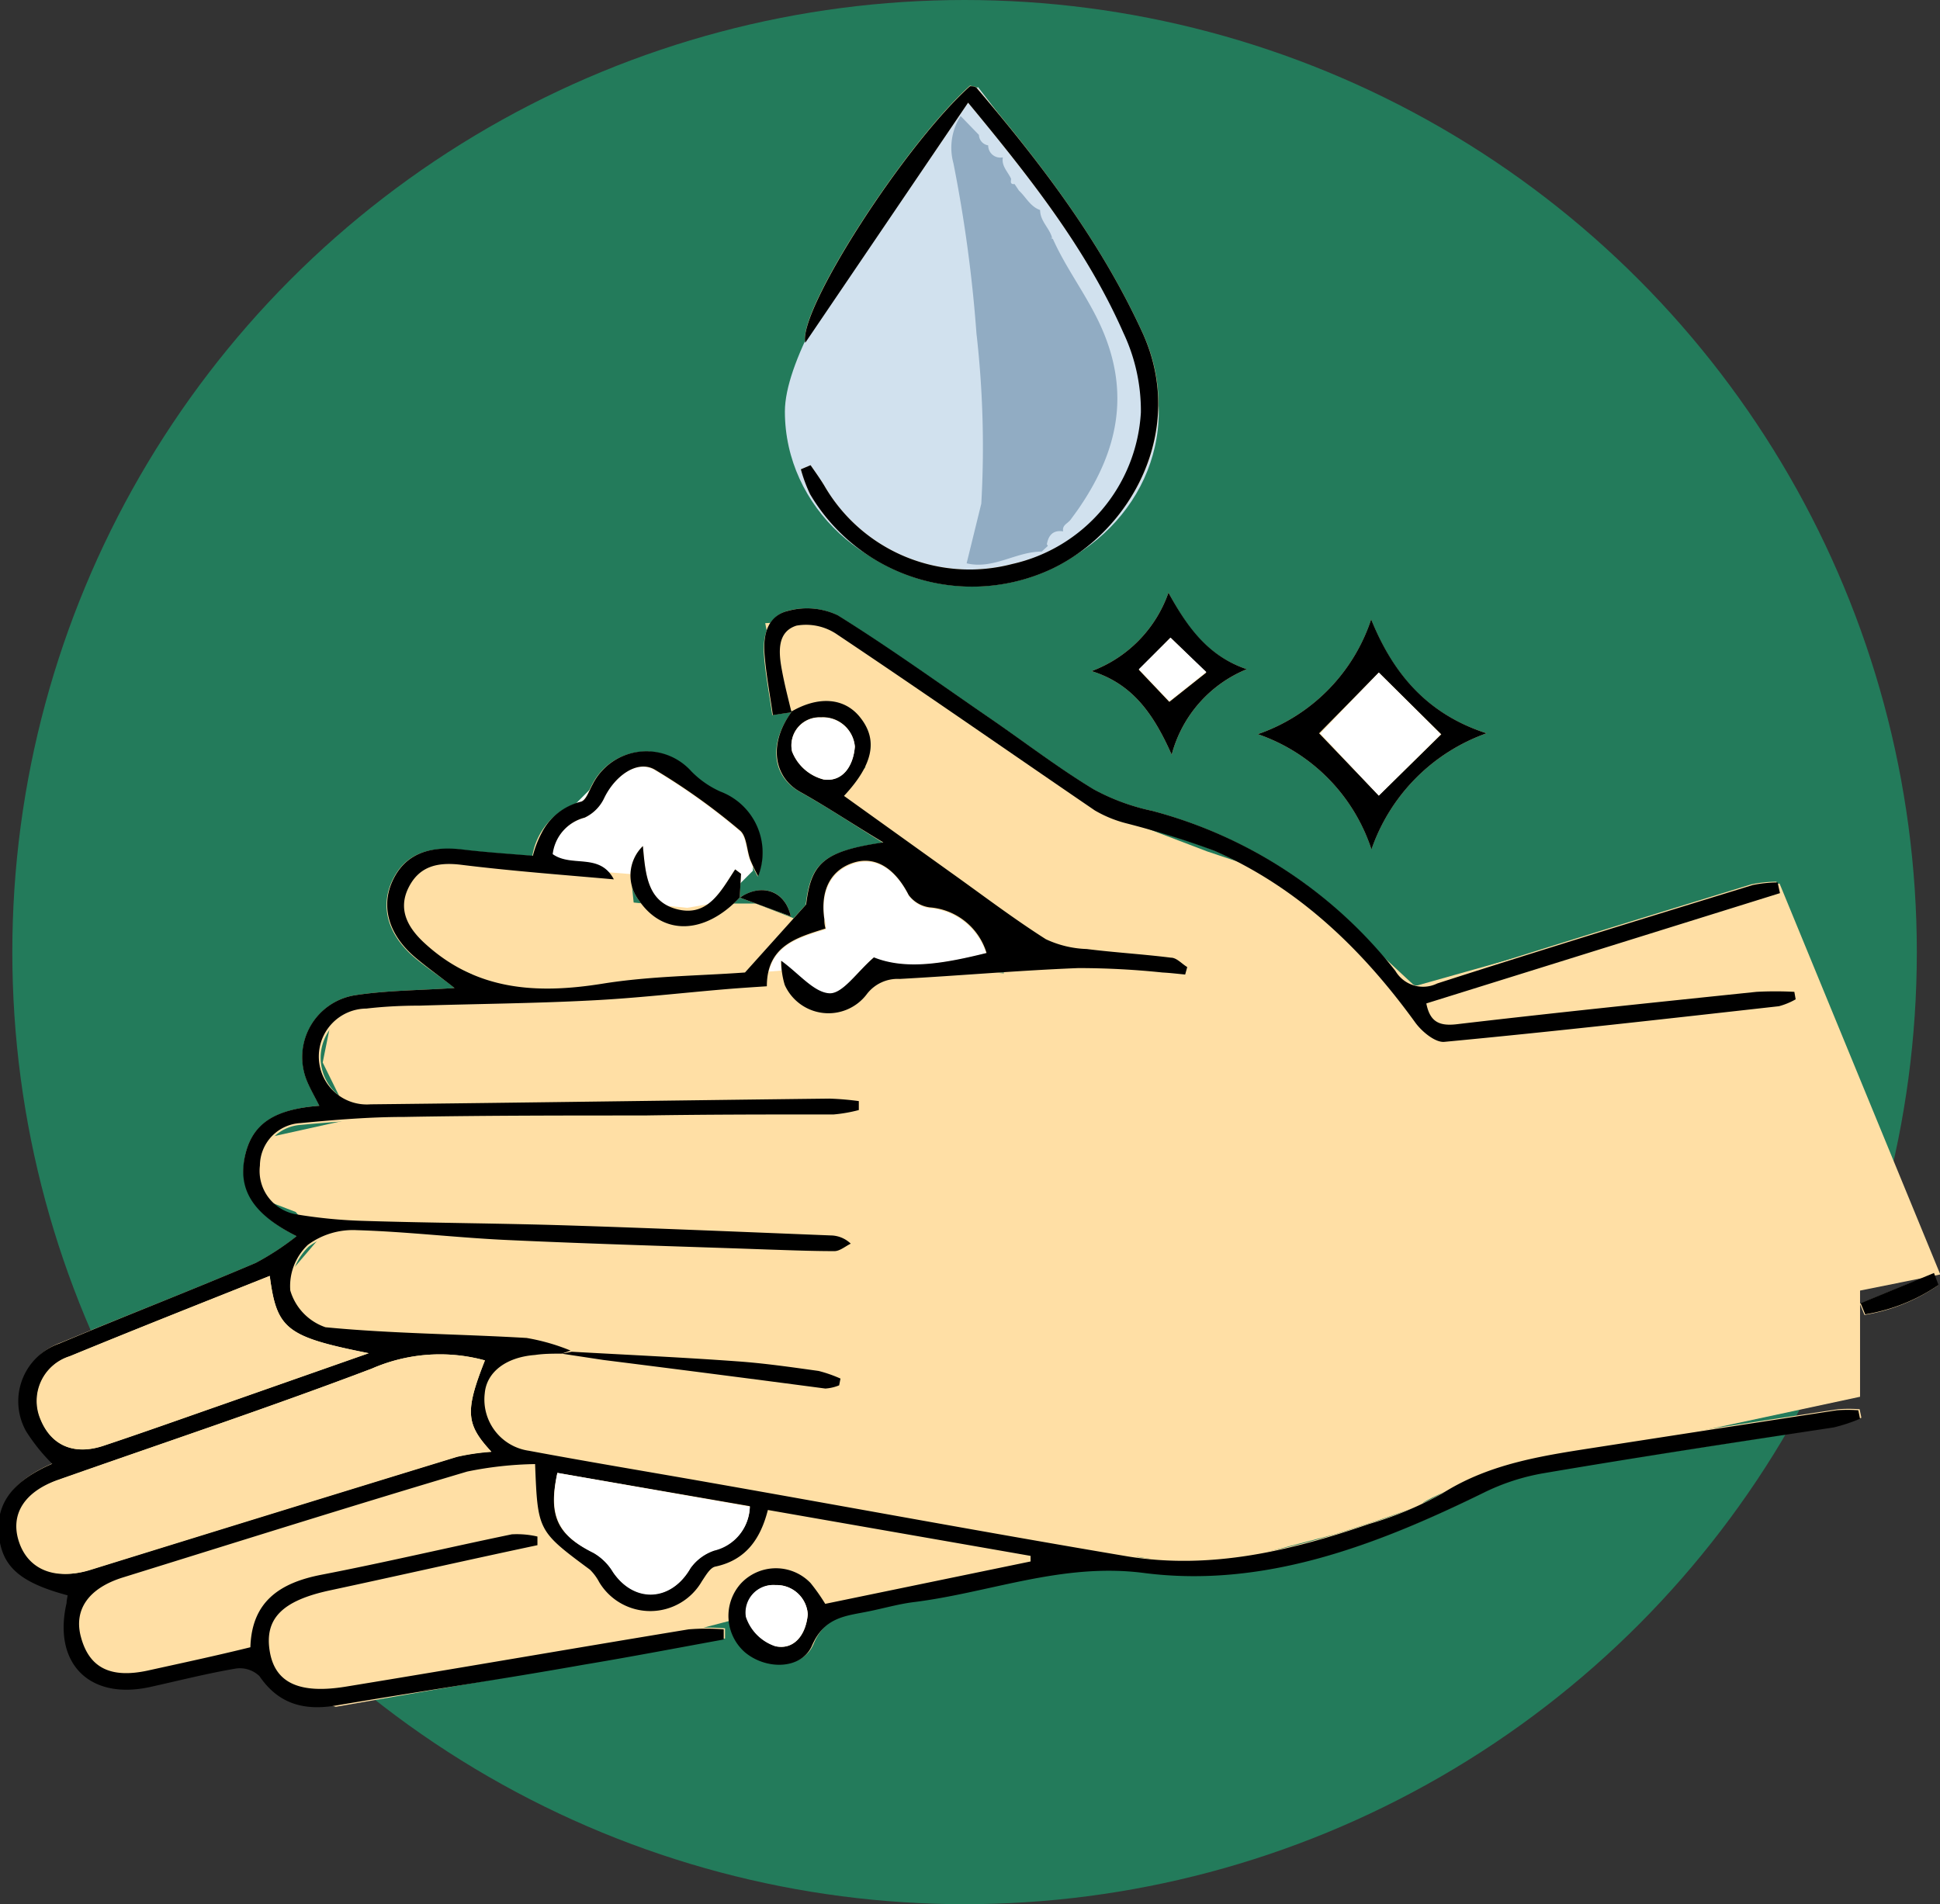 <svg xmlns="http://www.w3.org/2000/svg" viewBox="0 0 132.26 129.83"><rect x="0" y="0" width="132.26" height="129.83" fill="#333333" stroke="none"/><defs><style>.cls-1{fill:#237b5b;}.cls-2{fill:#fff;}.cls-3{fill:#d1e1ee;}.cls-4{fill:#91acc3;}.cls-5{fill:#ffdfa5;}</style></defs><g id="Слой_2" data-name="Слой 2"><g id="Слой_1-2" data-name="Слой 1"><circle class="cls-1" cx="65.76" cy="64.92" r="64.92"/><polygon class="cls-2" points="36.91 58.26 38.02 56.04 39.12 54.93 40.23 53.82 41.34 52.71 44.26 51.24 45.78 52.71 48 53.82 49.11 54.93 50.22 56.04 51.33 57.15 51.33 59.37 49.11 61.59 47.8 62.96 44.67 62.7 43.56 60.48 40.16 59.37 36.91 58.26"/><path class="cls-2" d="M51.33,67.14l2.18-3.43,1.15-1,1.11-1.11V59.37L58,58.26h4.44l2.22,2.22,2.22,2.22L68,64.92l-.69,1.5-4.86,1.83s-7.77,3.32-7.77,2.21S51.33,67.14,51.33,67.14Z"/><path class="cls-3" d="M79,28.06c0,6.5-5.71,11.76-12.76,11.76S53.51,34.56,53.51,28.06,66.67,5.93,66.67,5.93,79,21.56,79,28.06Z"/><path class="cls-4" d="M71.78,16.29c.93,2.08,2.34,3.88,3.29,6,2,4.47,1.15,8.42-1.44,12.25-.2.3-.42.59-.63.88s-.6.37-.52.81h0c-.68-.1-1,.26-1.11.88l.07.11-.42.39c-1.76,0-3.3,1.24-5.12.8l1-4.07a68.22,68.22,0,0,0-.33-11.61A95.57,95.57,0,0,0,65,11.13a4,4,0,0,1,.49-3.22L66.74,9.2a.74.74,0,0,0,.63.71.83.83,0,0,0,1,.82l0,0c-.11.6.36,1,.56,1.46,0,.15-.1.4.24.36l.3.45,0,0c.48.44.77,1.09,1.44,1.32l0,0c0,.77.65,1.23.82,1.91l-.11,0Z"/><path class="cls-5" d="M5.76,105.81,4.62,112.3,7.44,115l6.56-.87,3.42-1.76,1,2.63,4.47,1.38,13.16-2.28L51,110.19,50.6,108l2.34-1.09,3.13,2.55,1.23,0,20.27-3.3,4.74.73L91,104.62s5.75-1.8,6-2.13,6-2.7,6-2.7l13.27-2.29,10.54-2.26V88l5.47-1.1L121.32,60.24l-24.86,7L89,60.3l-6.69-2.24-7.65-2.92L56.12,42.28l-3.95.21.61,3.17,1.28,3.1,3.24-.27,1.14.63L59,52.31l-1.65,1.92,6.2,6.19L68.28,63l.16,3.37-7.83-.69-3.31,2-2.23,1L54,66.12l-1.72.14,1.82-3.65-2.57-1h-3l-1.68.29-3.65-.36L43,59.6l-12.62-1-3,.55-.93,2.37,1,2.82,4.74,2.11.41,1.27-9.78.63-.36,1.83L22,72.45l1.12,2.27.39,1.68-4.83,1.07L17.24,79l.09,2.55,2.83,1.09,1.55,1.86-1.63,1.91Z"/><path class="cls-5" d="M50.43,61.2l3.48,1.28c-.39-1.79-2-2.27-3.48-1.27l.09-1.63-.4-.3c-1,1.48-1.81,3.24-3.91,2.73s-2.2-2.37-2.38-4.32a2.79,2.79,0,0,0-.28,3.69C45.19,63.81,48,63.74,50.43,61.2ZM53.9,48.61c-.23-1-.51-2-.68-3s-.31-2.55,1-3a3.74,3.74,0,0,1,2.77.6c5.89,3.94,11.71,8,17.57,12a8.31,8.31,0,0,0,2.15.88,61.45,61.45,0,0,1,6,1.87c5.72,2.49,10.06,6.67,13.68,11.69.45.62,1.38,1.4,2,1.34,7.62-.72,15.21-1.58,22.81-2.43a4.82,4.82,0,0,0,1.14-.47l-.09-.51a24.65,24.65,0,0,0-2.58,0c-6.82.71-13.64,1.41-20.45,2.21-1.22.14-1.82-.2-2.06-1.42l24.11-7.52-.16-.73a8.78,8.78,0,0,0-1.71.18c-7.18,2.21-14.36,4.41-21.5,6.71a2.19,2.19,0,0,1-2.85-.86A31.24,31.24,0,0,0,78.54,55.29a14.66,14.66,0,0,1-4-1.47c-2.38-1.44-4.6-3.14-6.9-4.73-3.5-2.4-7-4.89-10.55-7.14a4.89,4.89,0,0,0-3.37-.3C52.36,42,52,43.3,52.08,44.58s.38,2.84.57,4.18l1.31-.2c-1.6,2.19-1.31,4.39.6,5.45s3.52,2.15,5.63,3.45c-4.11.6-4.92,1.44-5.26,4.23l-4.17,4.64c-3.13.23-6.45.24-9.69.76-4.54.73-8.7.48-12.24-2.84-1.12-1-1.75-2.23-1-3.72s2-1.73,3.53-1.55c3.48.4,7,.66,10.46,1-1-1.84-2.86-.79-4.17-1.72a2.93,2.93,0,0,1,2.18-2.49,2.77,2.77,0,0,0,1.33-1.33c.72-1.5,2.24-2.63,3.44-1.95a43.58,43.58,0,0,1,5.81,4.15c.47.38.46,1.33.71,2a11.71,11.71,0,0,0,.54,1.13A4.45,4.45,0,0,0,49.09,54a6.42,6.42,0,0,1-2-1.39,4.11,4.11,0,0,0-6.74.92c-.23.41-.43,1.05-.77,1.15a4.61,4.61,0,0,0-3.29,3.69c-1.69-.14-3.26-.24-4.82-.43-2.4-.28-3.94.39-4.75,2.15s-.27,3.64,1.5,5.17C29.09,66,30,66.58,31,67.37c-2.44.16-4.64.16-6.78.49a4.27,4.27,0,0,0-3.3,5.81c.23.57.55,1.11.86,1.73-3.12.23-4.64,1.3-5.08,3.47s.56,3.91,3.53,5.42a18.5,18.5,0,0,1-2.78,1.82C13,88,8.57,89.71,4.15,91.55a4.17,4.17,0,0,0-2.26,6,12.65,12.65,0,0,0,1.77,2.2C1,100.89-.14,102.39,0,104.47c.18,2.26,1.38,3.35,4.7,4.24,0,.17,0,.35-.07.52-.95,4.12,1.55,6.64,5.69,5.73,1.95-.43,3.89-.92,5.86-1.26a1.93,1.93,0,0,1,1.6.52c1.3,1.93,3.05,2.39,5.23,2,5.62-.95,11.25-1.83,16.87-2.78,3.19-.53,6.37-1.14,9.55-1.72l0-.69a14.78,14.78,0,0,0-2.4,0c-7.78,1.28-15.55,2.63-23.33,3.9-3.24.53-4.84-.26-5.21-2.35-.4-2.27.83-3.51,4.1-4.21,4.71-1,9.42-2,14.14-3.08l0-.59a6.19,6.19,0,0,0-1.75-.15c-4.34.9-8.64,1.92-13,2.76-2.81.55-4.73,1.83-4.82,4.94-2.4.54-4.7,1.08-7,1.59-2.52.55-4-.2-4.55-2.28-.51-1.86.51-3.34,2.86-4.07,7.82-2.43,15.63-4.89,23.47-7.22a24.86,24.86,0,0,1,4.63-.51c.18,4.56.18,4.56,3.74,7.2a3.42,3.42,0,0,1,.63.85,4.06,4.06,0,0,0,7-.06c.26-.37.56-.92.92-1,2.12-.45,3.09-1.94,3.58-3.86l17.91,3.13,0,.38-14,2.89a13.16,13.16,0,0,0-1-1.42,3.27,3.27,0,0,0-4.72,0,3.3,3.3,0,0,0,.23,4.71c1.46,1.24,3.9,1.2,4.6-.47.83-2,2.32-2,3.86-2.31,1-.2,2-.49,3-.62,5.23-.67,10.15-2.74,15.72-2,8.26,1.07,15.88-1.88,23.21-5.47a14.85,14.85,0,0,1,4.09-1.33c6.58-1.1,13.18-2.07,19.77-3.12a11.71,11.71,0,0,0,1.79-.59l-.12-.58a10.29,10.29,0,0,0-1.47,0q-8,1.22-16,2.47c-3.76.59-7.52,1.07-10.87,3.19a23.71,23.71,0,0,1-5,2.09C88,105.69,82.57,107,76.91,106.08c-9.45-1.54-18.88-3.29-28.31-5-4.18-.74-8.37-1.43-12.55-2.21a3.53,3.53,0,0,1-3-3.93c.13-1.42,1.47-2.45,3.43-2.6.6,0,1.21-.06,1.81-.09l2.84.38q7.56,1,15.14,1.95a3,3,0,0,0,.94-.22L57.3,94a9.17,9.17,0,0,0-1.49-.47c-1.87-.26-3.73-.53-5.61-.66-3.73-.27-7.48-.44-11.22-.65a14.11,14.11,0,0,0-3-.86C31.39,91,26.8,91,22.25,90.58a3.77,3.77,0,0,1-2.4-2.51A3.87,3.87,0,0,1,21.05,85a5.18,5.18,0,0,1,3.33-1c3.48.1,7,.53,10.44.68,5.86.27,11.73.43,17.59.64,1.52,0,3,.12,4.55.11.37,0,.73-.33,1.1-.51a2,2,0,0,0-1.35-.56c-6.05-.24-12.1-.5-18.16-.69-4.53-.14-9.07-.16-13.6-.3a33.68,33.68,0,0,1-4.7-.45,3,3,0,0,1-2.47-3.32,2.92,2.92,0,0,1,2.75-2.9c2.34-.22,4.7-.38,7.06-.42,5.46-.08,10.92-.07,16.39-.1,4.3,0,8.61,0,12.92-.07a10.22,10.22,0,0,0,1.71-.3l0-.61a19.46,19.46,0,0,0-2-.17c-10.43.12-20.86.28-31.29.39A3.27,3.27,0,1,1,25,68.83c1.2-.14,2.42-.16,3.64-.2,3.87-.12,7.74-.15,11.6-.35,3.09-.15,6.17-.51,9.25-.77,1-.08,1.91-.14,2.81-.2,0-2.78,2-3.33,4-3.94,0-.29,0-.46-.08-.63-.3-2,.46-3.42,2.09-3.89,1.46-.41,2.76.47,3.66,2.24a2.13,2.13,0,0,0,1.44.84A4.4,4.4,0,0,1,67.23,65c-2.86.71-5.49,1.18-7.68.3-1.12,1-2.07,2.47-3,2.45-1.07,0-2.11-1.35-3.32-2.22a5.63,5.63,0,0,0,.24,1.65,3.27,3.27,0,0,0,5.57.66,2.64,2.64,0,0,1,2.27-1.07c4.06-.22,8.11-.58,12.17-.74a55.13,55.13,0,0,1,5.73.3c.52,0,1,.09,1.56.14l.14-.51c-.37-.22-.72-.59-1.11-.64-1.91-.24-3.83-.35-5.74-.59a7.07,7.07,0,0,1-2.79-.67c-2.25-1.43-4.37-3-6.55-4.6l-7.21-5.17c2-2.16,2.31-3.82,1.12-5.33C57.58,47.65,55.77,47.5,53.9,48.61Zm1.36-16.89L54.6,32a10.09,10.09,0,0,0,.63,1.69,12.82,12.82,0,0,0,16.48,5.09c5.43-2.59,9.23-9.47,6.19-16.08C75.07,16.52,71,11.18,66.62,6c-.1-.12-.33-.11-.49-.16-4.45,4-11.73,15.3-11.23,17.49L66,7C70.26,12.15,74.08,17,76.63,22.7a12.43,12.43,0,0,1,1.19,5.42A11.25,11.25,0,0,1,69,38.46,11.44,11.44,0,0,1,56.2,33.12C55.91,32.64,55.58,32.18,55.26,31.72ZM85.75,50.06a12.38,12.38,0,0,1,7.75,7.85A12.85,12.85,0,0,1,101.35,50c-4-1.28-6.37-4-7.87-7.76A12.39,12.39,0,0,1,85.75,50.06ZM85,45.63c-2.68-.89-4.1-2.9-5.34-5.22a8.81,8.81,0,0,1-5.24,5.35c2.75.86,4.19,2.84,5.46,5.7A8.7,8.7,0,0,1,85,45.63Zm47.13,42-.33-.79-5,2.06.31.76A12.35,12.35,0,0,0,132.16,87.62Z"/><path d="M38.29,92.3c-.6,0-1.21,0-1.81.09-2,.15-3.3,1.18-3.43,2.6a3.53,3.53,0,0,0,3,3.93c4.18.78,8.37,1.47,12.55,2.21,9.43,1.66,18.86,3.41,28.31,5,5.66.91,11.12-.39,16.44-2.22a23.71,23.71,0,0,0,5-2.09c3.35-2.12,7.11-2.6,10.87-3.19q8-1.24,16-2.47a10.29,10.29,0,0,1,1.47,0l.12.58a11.71,11.71,0,0,1-1.79.59c-6.59,1-13.19,2-19.77,3.12a14.85,14.85,0,0,0-4.09,1.33c-7.33,3.59-15,6.54-23.21,5.47-5.57-.71-10.49,1.36-15.72,2-1,.13-2,.42-3,.62-1.54.32-3,.36-3.86,2.31-.7,1.67-3.14,1.71-4.6.47a3.3,3.3,0,0,1-.23-4.71,3.27,3.27,0,0,1,4.72,0,13.16,13.16,0,0,1,1,1.42l14-2.89,0-.38-17.91-3.13c-.49,1.92-1.46,3.41-3.58,3.86-.36.07-.66.62-.92,1a4.06,4.06,0,0,1-7,.06,3.42,3.42,0,0,0-.63-.85c-3.56-2.64-3.56-2.64-3.74-7.2a24.86,24.86,0,0,0-4.63.51c-7.84,2.33-15.65,4.79-23.47,7.22-2.35.73-3.37,2.21-2.86,4.07.56,2.08,2,2.83,4.55,2.28,2.31-.51,4.61-1,7-1.59.09-3.11,2-4.39,4.82-4.94,4.35-.84,8.65-1.86,13-2.76a6.19,6.19,0,0,1,1.75.15l0,.59c-4.72,1-9.43,2.07-14.14,3.08-3.27.7-4.5,1.94-4.1,4.21.37,2.09,2,2.88,5.21,2.35,7.78-1.27,15.55-2.62,23.33-3.9a14.78,14.78,0,0,1,2.4,0l0,.69c-3.18.58-6.36,1.19-9.55,1.72-5.62,1-11.25,1.83-16.87,2.78-2.18.37-3.93-.09-5.23-2a1.93,1.93,0,0,0-1.6-.52c-2,.34-3.91.83-5.86,1.26-4.14.91-6.64-1.61-5.69-5.73,0-.17.05-.35.07-.52-3.32-.89-4.52-2-4.7-4.24-.15-2.08,1-3.58,3.65-4.73a12.65,12.65,0,0,1-1.77-2.2,4.17,4.17,0,0,1,2.26-6C8.57,89.71,13,88,17.44,86.11a18.5,18.5,0,0,0,2.78-1.82c-3-1.51-4-3.18-3.53-5.42s2-3.24,5.08-3.47c-.31-.62-.63-1.16-.86-1.73a4.27,4.27,0,0,1,3.3-5.81c2.14-.33,4.34-.33,6.78-.49-1-.79-1.9-1.42-2.73-2.13-1.77-1.53-2.3-3.43-1.5-5.17s2.35-2.43,4.75-2.15c1.56.19,3.13.29,4.82.43a6.92,6.92,0,0,1,.6-1.56,4.1,4.1,0,0,1,2.69-2.13c.34-.1.54-.74.77-1.15a4.11,4.11,0,0,1,6.74-.92,6.42,6.42,0,0,0,2,1.39,4.45,4.45,0,0,1,2.56,5.77,11.71,11.71,0,0,1-.54-1.13c-.25-.68-.24-1.63-.71-2a43.58,43.58,0,0,0-5.81-4.15c-1.2-.68-2.72.45-3.44,1.95a2.77,2.77,0,0,1-1.33,1.33,2.93,2.93,0,0,0-2.18,2.49c1.31.93,3.2-.12,4.17,1.72-3.49-.31-7-.57-10.46-1-1.56-.18-2.8.1-3.53,1.55s-.11,2.67,1,3.72c3.54,3.32,7.7,3.57,12.24,2.84,3.24-.52,6.56-.53,9.69-.76l4.17-4.64c.34-2.79,1.15-3.63,5.26-4.23C58.08,56.16,56.36,55,54.56,54s-2.2-3.26-.6-5.45l-.06,0c1.87-1.11,3.68-1,4.76.39,1.19,1.51.89,3.17-1.12,5.33l7.21,5.17c2.18,1.55,4.3,3.17,6.55,4.6a7.07,7.07,0,0,0,2.79.67c1.91.24,3.83.35,5.74.59.39,0,.74.42,1.11.64l-.14.51c-.52-.05-1-.11-1.56-.14a55.13,55.13,0,0,0-5.73-.3c-4.06.16-8.11.52-12.17.74a2.64,2.64,0,0,0-2.27,1.07,3.27,3.27,0,0,1-5.57-.66,5.63,5.63,0,0,1-.24-1.65c1.21.87,2.25,2.19,3.32,2.22.9,0,1.85-1.46,3-2.45,2.19.88,4.82.41,7.68-.3a4.4,4.4,0,0,0-3.87-3.11,2.13,2.13,0,0,1-1.44-.84c-.9-1.77-2.2-2.65-3.66-2.24-1.63.47-2.39,1.88-2.09,3.89,0,.17,0,.34.08.63-1.93.61-4,1.16-4,3.94-.9.06-1.86.12-2.81.2-3.08.26-6.16.62-9.25.77-3.86.2-7.73.23-11.6.35-1.22,0-2.44.06-3.64.2a3.27,3.27,0,1,0,.28,6.53c10.43-.11,20.86-.27,31.29-.39a19.46,19.46,0,0,1,2,.17l0,.61a10.22,10.22,0,0,1-1.71.3c-4.31,0-8.62,0-12.92.07-5.47,0-10.93,0-16.39.1-2.36,0-4.72.2-7.06.42a2.92,2.92,0,0,0-2.75,2.9,3,3,0,0,0,2.47,3.32,33.68,33.68,0,0,0,4.7.45c4.53.14,9.07.16,13.6.3,6.06.19,12.11.45,18.16.69a2,2,0,0,1,1.35.56c-.37.18-.73.5-1.1.51-1.52,0-3-.06-4.55-.11-5.86-.21-11.73-.37-17.59-.64-3.48-.15-7-.58-10.44-.68a5.18,5.18,0,0,0-3.33,1,3.87,3.87,0,0,0-1.2,3.11,3.77,3.77,0,0,0,2.4,2.51c4.55.44,9.14.46,13.71.73a14.11,14.11,0,0,1,3,.86Zm-5.23.46a11.6,11.6,0,0,0-7.71.56C18.29,96,11.1,98.39,4,100.91c-2.26.8-3.24,2.44-2.64,4.24s2.47,2.62,4.8,1.9q12.48-3.87,25-7.71A15,15,0,0,1,33.5,99C31.77,97.12,31.68,96.25,33.06,92.76ZM18.39,87c-4.65,1.86-9.16,3.64-13.65,5.48a3.19,3.19,0,0,0-2,4.26c.72,1.81,2.27,2.51,4.3,1.84,2.7-.9,5.39-1.86,8.08-2.8l10-3.51C19.5,91.14,18.87,90.63,18.39,87ZM38,100.43c-.65,2.93,0,4.26,2.46,5.43a3.71,3.71,0,0,1,1.33,1.31c1.46,2.15,4,2,5.28-.26a3.28,3.28,0,0,1,1.63-1.21,3.16,3.16,0,0,0,2.42-3ZM58.28,50.91a2.18,2.18,0,0,0-2.33-2A1.91,1.91,0,0,0,54,51.24a3.15,3.15,0,0,0,2.15,1.91C57.4,53.33,58.17,52.3,58.28,50.91Zm-3.21,59.17a2.13,2.13,0,0,0-2.18-2,1.88,1.88,0,0,0-2,2.17,3.16,3.16,0,0,0,2,2C54.07,112.51,54.93,111.57,55.07,110.08Z"/><path d="M54,48.56l-1.31.2c-.19-1.34-.46-2.76-.57-4.18s.28-2.62,1.62-2.93a4.89,4.89,0,0,1,3.37.3c3.6,2.25,7.05,4.74,10.55,7.14,2.3,1.59,4.52,3.29,6.9,4.73a14.66,14.66,0,0,0,4,1.47A31.24,31.24,0,0,1,95.13,66.2a2.19,2.19,0,0,0,2.85.86c7.14-2.3,14.32-4.5,21.5-6.71a8.78,8.78,0,0,1,1.71-.18l.16.73L97.24,68.42c.24,1.22.84,1.56,2.06,1.42,6.81-.8,13.63-1.5,20.45-2.21a24.65,24.65,0,0,1,2.58,0l.09.51a4.82,4.82,0,0,1-1.14.47c-7.6.85-15.19,1.71-22.81,2.43-.63.06-1.56-.72-2-1.34-3.62-5-8-9.2-13.68-11.69a61.45,61.45,0,0,0-6-1.87,8.31,8.31,0,0,1-2.15-.88c-5.86-4-11.68-8.06-17.57-12a3.74,3.74,0,0,0-2.77-.6c-1.33.42-1.22,1.81-1,3s.45,2,.68,3Z"/><path d="M55.26,31.72c.32.46.65.92.94,1.4A11.44,11.44,0,0,0,69,38.46a11.25,11.25,0,0,0,8.78-10.34,12.43,12.43,0,0,0-1.19-5.42C74.08,17,70.26,12.15,66,7L54.9,23.37c-.5-2.19,6.78-13.52,11.23-17.49.16,0,.39,0,.49.16C71,11.18,75.07,16.52,77.9,22.71c3,6.61-.76,13.49-6.19,16.08A12.82,12.82,0,0,1,55.23,33.7,10.09,10.09,0,0,1,54.6,32Z"/><path d="M85.75,50.06a12.39,12.39,0,0,0,7.73-7.83C95,46,97.35,48.71,101.35,50a12.85,12.85,0,0,0-7.85,7.92A12.38,12.38,0,0,0,85.75,50.06ZM94,54.25l4.26-4.18L94,45.86,89.93,50Z"/><path d="M85,45.63a8.7,8.7,0,0,0-5.12,5.83c-1.27-2.86-2.71-4.84-5.46-5.7a8.81,8.81,0,0,0,5.24-5.35C80.93,42.73,82.35,44.74,85,45.63ZM79.8,43.48l-2.16,2.19,2.08,2.19,2.52-2Z"/><path d="M38.29,92.3l.69-.13c3.74.21,7.49.38,11.22.65,1.88.13,3.74.4,5.61.66A9.17,9.17,0,0,1,57.3,94l-.09.46a3,3,0,0,1-.94.22q-7.58-1-15.14-1.95Z"/><path d="M50.43,61.2c-2.39,2.54-5.24,2.61-6.88.18a2.79,2.79,0,0,1,.28-3.69c.18,2,.32,3.82,2.38,4.32s2.94-1.25,3.91-2.73l.4.3-.09,1.63Z"/><path d="M132.16,87.62a12.35,12.35,0,0,1-5,2l-.31-.76,5-2.06Z"/><path d="M50.43,61.21c1.45-1,3.09-.52,3.48,1.27L50.43,61.2Z"/><path class="cls-5" d="M33.06,92.76c-1.38,3.49-1.29,4.36.44,6.22a15,15,0,0,0-2.4.36q-12.5,3.82-25,7.71c-2.33.72-4.16,0-4.8-1.9s.38-3.44,2.64-4.24C11.1,98.39,18.29,96,25.35,93.32A11.6,11.6,0,0,1,33.06,92.76Z"/><path class="cls-5" d="M18.39,87c.48,3.64,1.11,4.15,6.76,5.27l-10,3.51c-2.69.94-5.38,1.9-8.08,2.8-2,.67-3.58,0-4.3-1.84a3.19,3.19,0,0,1,2-4.26C9.23,90.63,13.74,88.85,18.39,87Z"/><path class="cls-2" d="M38,100.43l13.12,2.3a3.16,3.16,0,0,1-2.42,3,3.28,3.28,0,0,0-1.63,1.21c-1.31,2.27-3.82,2.41-5.28.26a3.71,3.71,0,0,0-1.33-1.31C38.06,104.69,37.38,103.36,38,100.43Z"/><path class="cls-2" d="M58.28,50.91c-.11,1.39-.88,2.42-2.12,2.24A3.15,3.15,0,0,1,54,51.24,1.91,1.91,0,0,1,56,48.93,2.18,2.18,0,0,1,58.28,50.91Z"/><path class="cls-2" d="M55.07,110.08c-.14,1.49-1,2.43-2.22,2.17a3.16,3.16,0,0,1-2-2,1.88,1.88,0,0,1,2-2.17A2.13,2.13,0,0,1,55.07,110.08Z"/><path class="cls-2" d="M94,54.25l-4-4.24L94,45.86l4.23,4.21Z"/><path class="cls-2" d="M79.8,43.48l2.44,2.34-2.52,2-2.08-2.19Z"/></g></g></svg>